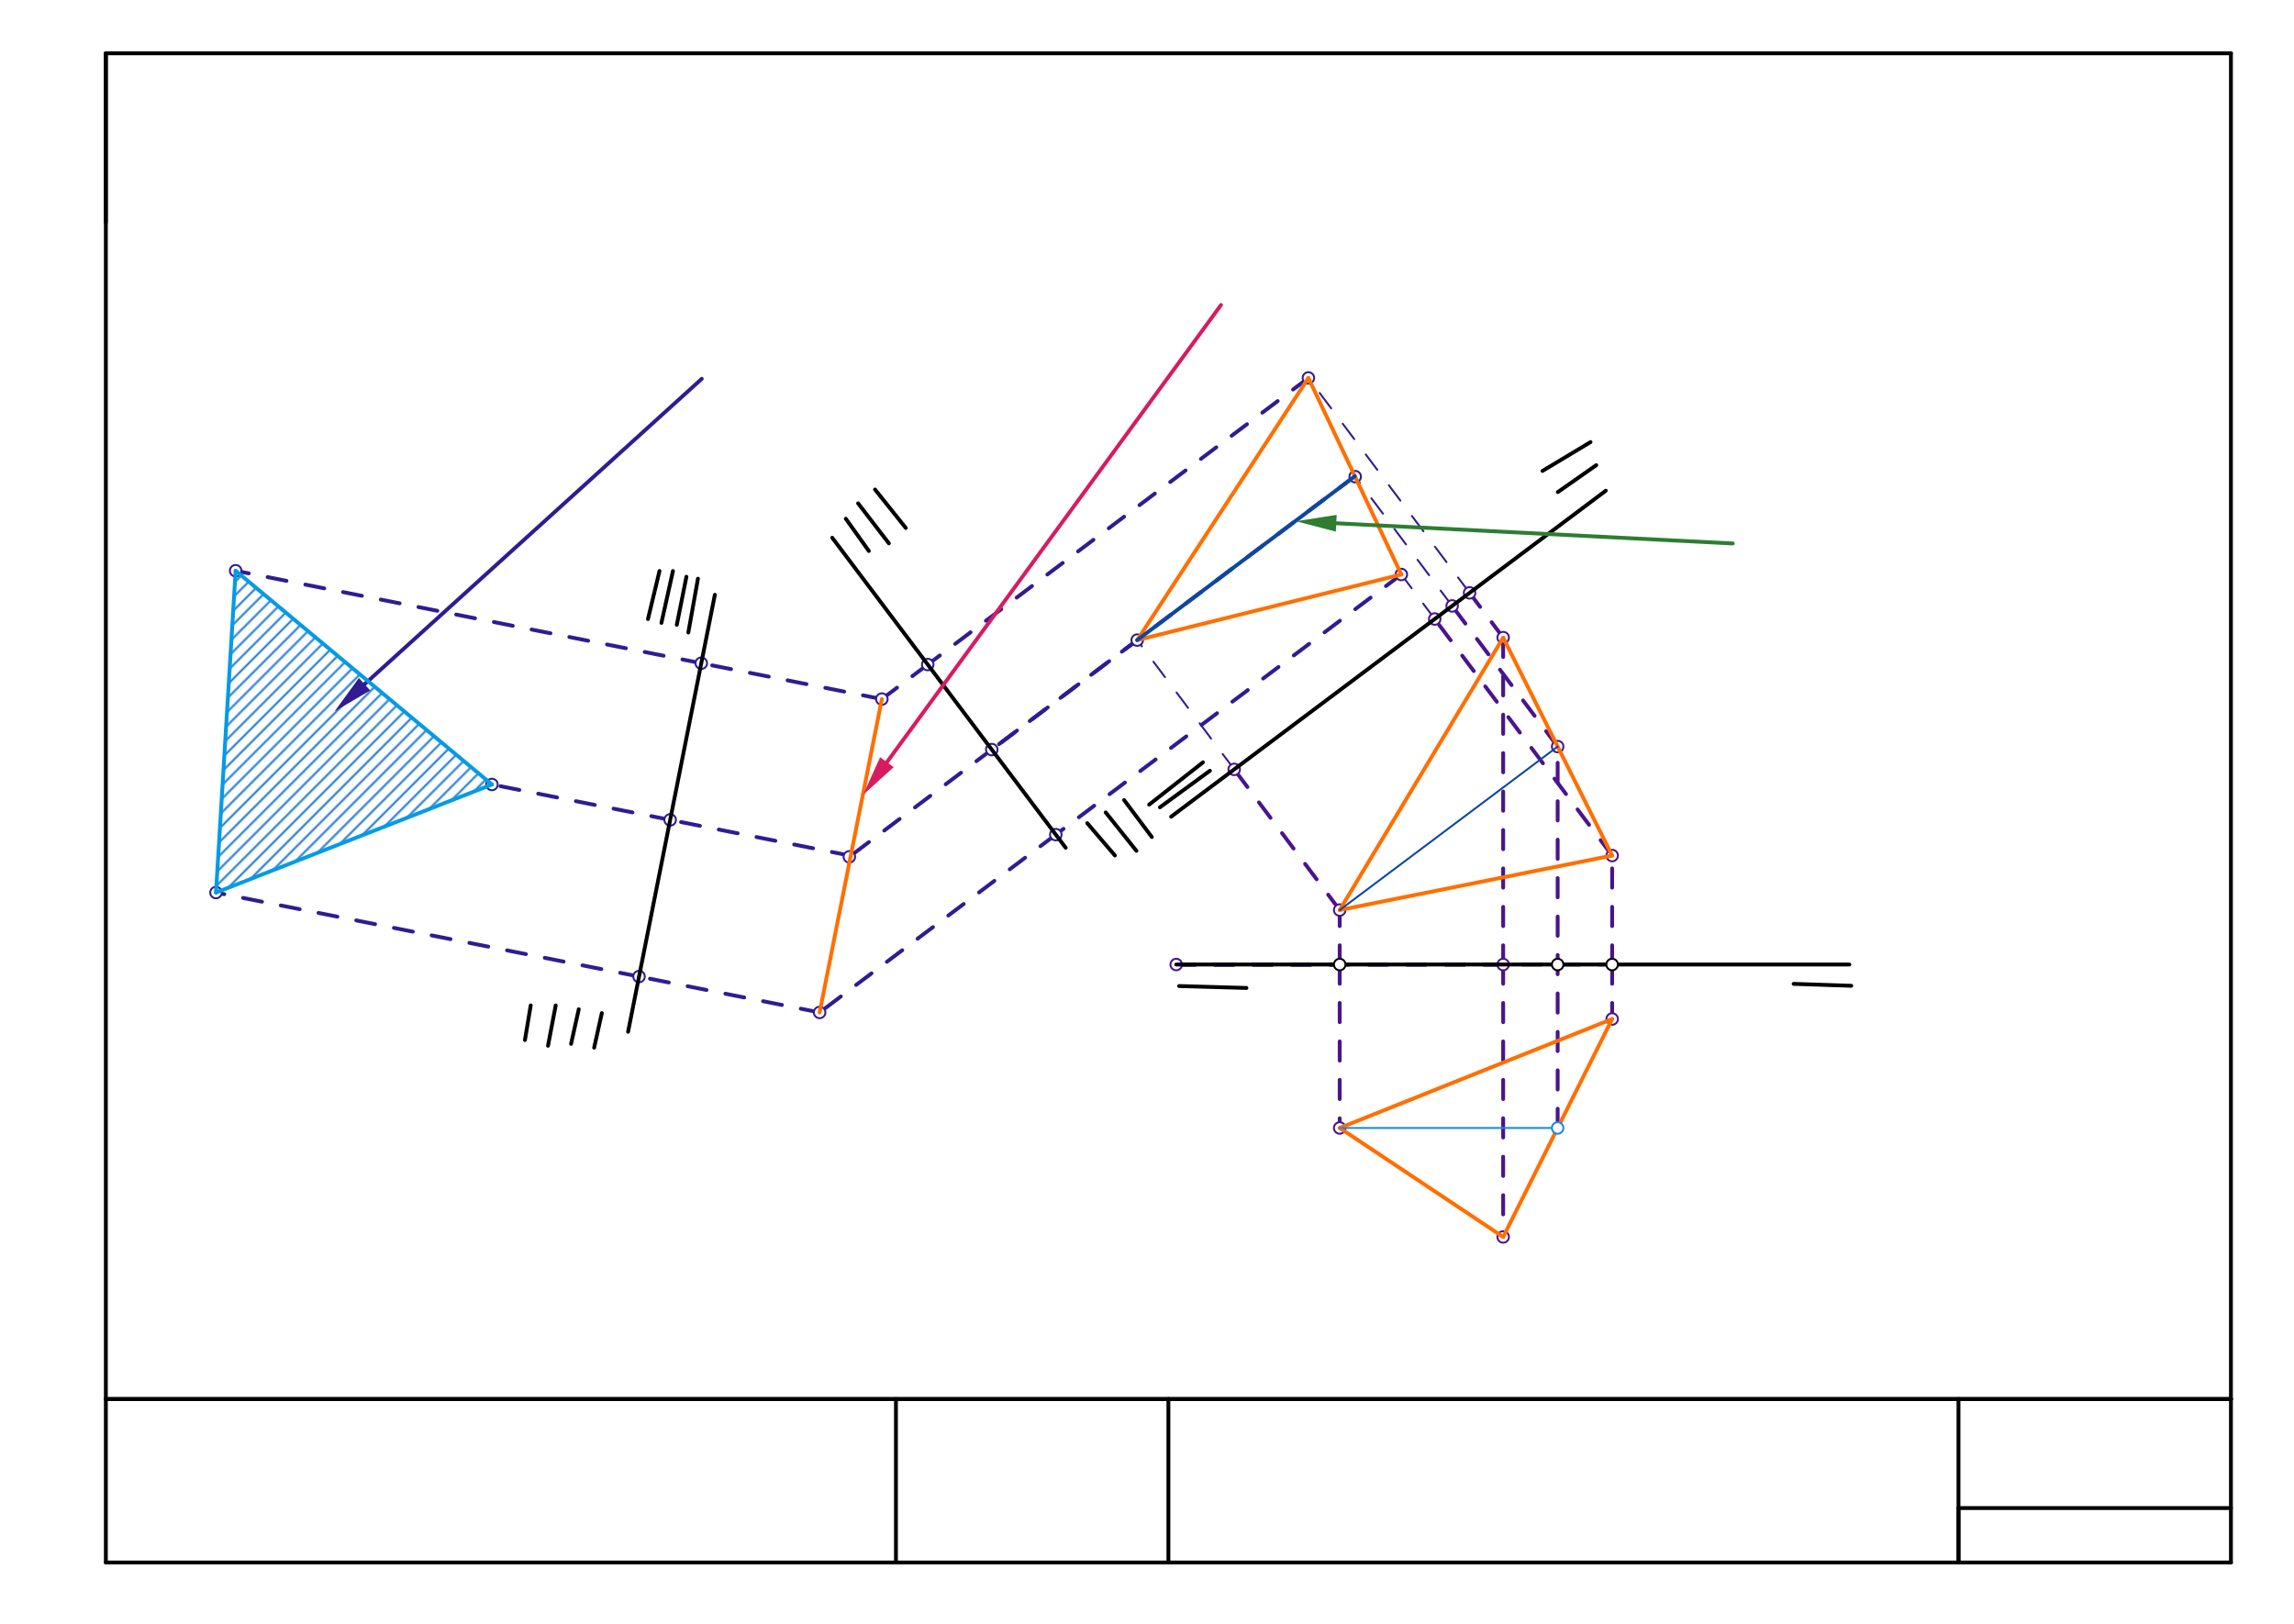 <svg xmlns="http://www.w3.org/2000/svg" class="svg--1it" height="100%" preserveAspectRatio="xMidYMid meet" viewBox="0 0 1193.386 844.724" width="100%"><defs><marker id="marker-arrow" markerHeight="16" markerUnits="userSpaceOnUse" markerWidth="24" orient="auto-start-reverse" refX="24" refY="4" viewBox="0 0 24 8"><path d="M 0 0 L 24 4 L 0 8 z" stroke="inherit"></path></marker></defs><g class="aux-layer--1FB"><g class="element--2qn"><defs><pattern height="5" id="fill_351_2n8wrc__pattern-stripes" patternTransform="rotate(-45)" patternUnits="userSpaceOnUse" width="5"><rect fill="#1976D2" height="1" transform="translate(0,0)" width="5"></rect></pattern></defs><g fill="url(#fill_351_2n8wrc__pattern-stripes)"><path d="M 112.362 464.369 L 122.584 296.94 L 255.915 408.15 Z" stroke="none"></path></g></g><g class="element--2qn"><line stroke="#4A148C" stroke-dasharray="10" stroke-linecap="round" stroke-width="2" x1="611.9" x2="696.939" y1="501.812" y2="501.812"></line></g><g class="element--2qn"><line stroke="#4A148C" stroke-dasharray="10" stroke-linecap="round" stroke-width="2" x1="696.939" x2="696.939" y1="501.812" y2="586.851"></line></g><g class="element--2qn"><line stroke="#4A148C" stroke-dasharray="10" stroke-linecap="round" stroke-width="2" x1="696.939" x2="696.939" y1="501.812" y2="473.466"></line></g><g class="element--2qn"><line stroke="#4A148C" stroke-dasharray="10" stroke-linecap="round" stroke-width="2" x1="611.9" x2="781.979" y1="501.812" y2="501.812"></line></g><g class="element--2qn"><line stroke="#4A148C" stroke-dasharray="10" stroke-linecap="round" stroke-width="2" x1="781.979" x2="781.979" y1="501.812" y2="643.544"></line></g><g class="element--2qn"><line stroke="#4A148C" stroke-dasharray="10" stroke-linecap="round" stroke-width="2" x1="781.979" x2="781.979" y1="501.812" y2="331.733"></line></g><g class="element--2qn"><line stroke="#4A148C" stroke-dasharray="10" stroke-linecap="round" stroke-width="2" x1="611.9" x2="838.672" y1="501.812" y2="501.812"></line></g><g class="element--2qn"><line stroke="#4A148C" stroke-dasharray="10" stroke-linecap="round" stroke-width="2" x1="838.672" x2="838.672" y1="501.812" y2="530.159"></line></g><g class="element--2qn"><line stroke="#4A148C" stroke-dasharray="10" stroke-linecap="round" stroke-width="2" x1="838.672" x2="838.672" y1="501.812" y2="445.119"></line></g><g class="element--2qn"><line stroke="#4A148C" stroke-dasharray="10" stroke-linecap="round" stroke-width="2" x1="810.325" x2="810.325" y1="586.851" y2="388.426"></line></g><g class="element--2qn"><line stroke="#4A148C" stroke-dasharray="10" stroke-linecap="round" stroke-width="2" x1="696.939" x2="642.054" y1="473.466" y2="400.285"></line></g><g class="element--2qn"><line stroke="#4A148C" stroke-dasharray="10" stroke-linecap="round" stroke-width="2" x1="781.979" x2="764.51" y1="331.733" y2="308.442"></line></g><g class="element--2qn"><line stroke="#4A148C" stroke-dasharray="10" stroke-linecap="round" stroke-width="2" x1="810.325" x2="755.44" y1="388.426" y2="315.245"></line></g><g class="element--2qn"><line stroke="#4A148C" stroke-dasharray="10" stroke-linecap="round" stroke-width="2" x1="838.672" x2="746.369" y1="445.119" y2="322.049"></line></g><g class="element--2qn"><line stroke="#311B92" stroke-dasharray="10" stroke-linecap="round" stroke-width="1" x1="642.054" x2="591.603" y1="400.285" y2="333.017"></line></g><g class="element--2qn"><line stroke="#311B92" stroke-dasharray="10" stroke-linecap="round" stroke-width="1" x1="764.51" x2="680.657" y1="308.442" y2="196.638"></line></g><g class="element--2qn"><line stroke="#311B92" stroke-dasharray="10" stroke-linecap="round" stroke-width="1" x1="746.369" x2="728.998" y1="322.049" y2="298.888"></line></g><g class="element--2qn"><line stroke="#311B92" stroke-dasharray="10" stroke-linecap="round" stroke-width="1" x1="755.44" x2="704.994" y1="315.245" y2="247.985"></line></g><g class="element--2qn"><line stroke="#311B92" stroke-dasharray="10" stroke-linecap="round" stroke-width="2" x1="591.603" x2="515.936" y1="333.017" y2="389.99"></line></g><g class="element--2qn"><line stroke="#311B92" stroke-dasharray="10" stroke-linecap="round" stroke-width="2" x1="680.657" x2="482.624" y1="196.638" y2="345.748"></line></g><g class="element--2qn"><line stroke="#311B92" stroke-dasharray="10" stroke-linecap="round" stroke-width="2" x1="728.998" x2="549.248" y1="298.888" y2="434.231"></line></g><g class="element--2qn"><line stroke="#311B92" stroke-dasharray="10" stroke-linecap="round" stroke-width="2" x1="704.828" x2="515.936" y1="247.763" y2="389.99"></line></g><g class="element--2qn"><line stroke="#311B92" stroke-dasharray="10" stroke-linecap="round" stroke-width="2" x1="515.936" x2="441.834" y1="389.99" y2="445.785"></line></g><g class="element--2qn"><line stroke="#311B92" stroke-dasharray="10" stroke-linecap="round" stroke-width="2" x1="549.248" x2="426.39" y1="434.231" y2="526.738"></line></g><g class="element--2qn"><line stroke="#311B92" stroke-dasharray="10" stroke-linecap="round" stroke-width="2" x1="482.624" x2="458.769" y1="345.748" y2="363.71"></line></g><g class="element--2qn"><line stroke="#311B92" stroke-dasharray="10" stroke-linecap="round" stroke-width="2" x1="426.39" x2="332.442" y1="526.738" y2="508.079"></line></g><g class="element--2qn"><line stroke="#311B92" stroke-dasharray="10" stroke-linecap="round" stroke-width="2" x1="442.58" x2="348.632" y1="445.224" y2="426.565"></line></g><g class="element--2qn"><line stroke="#311B92" stroke-dasharray="10" stroke-linecap="round" stroke-width="2" x1="458.769" x2="364.822" y1="363.71" y2="345.051"></line></g><g class="element--2qn"><line stroke="#311B92" stroke-dasharray="10" stroke-linecap="round" stroke-width="2" x1="364.822" x2="122.584" y1="345.051" y2="296.94"></line></g><g class="element--2qn"><line stroke="#311B92" stroke-dasharray="10" stroke-linecap="round" stroke-width="2" x1="348.632" x2="255.915" y1="426.565" y2="408.15"></line></g><g class="element--2qn"><line stroke="#311B92" stroke-dasharray="10" stroke-linecap="round" stroke-width="2" x1="332.442" x2="112.362" y1="508.079" y2="464.369"></line></g><g class="element--2qn"><line stroke="#311B92" stroke-dasharray="none" stroke-linecap="round" stroke-width="2" x1="365.087" x2="189.652" y1="197.075" y2="355.977"></line><path d="M174.087,370.075 l21,4.375 l0,-8.75 z" fill="#311B92" stroke="#311B92" stroke-width="0" transform="rotate(317.831, 174.087, 370.075)"></path></g><g class="element--2qn"><circle cx="611.9" cy="501.812" r="3" stroke="#4A148C" stroke-width="1" fill="#ffffff"></circle>}</g><g class="element--2qn"><circle cx="696.939" cy="473.466" r="3" stroke="#4A148C" stroke-width="1" fill="#ffffff"></circle>}</g><g class="element--2qn"><circle cx="696.939" cy="586.851" r="3" stroke="#4A148C" stroke-width="1" fill="#ffffff"></circle>}</g><g class="element--2qn"><circle cx="781.979" cy="331.733" r="3" stroke="#4A148C" stroke-width="1" fill="#ffffff"></circle>}</g><g class="element--2qn"><circle cx="781.979" cy="643.544" r="3" stroke="#4A148C" stroke-width="1" fill="#ffffff"></circle>}</g><g class="element--2qn"><circle cx="781.979" cy="501.812" r="3" stroke="#4A148C" stroke-width="1" fill="#ffffff"></circle>}</g><g class="element--2qn"><circle cx="838.672" cy="530.159" r="3" stroke="#4A148C" stroke-width="1" fill="#ffffff"></circle>}</g><g class="element--2qn"><circle cx="838.672" cy="445.119" r="3" stroke="#4A148C" stroke-width="1" fill="#ffffff"></circle>}</g><g class="element--2qn"><circle cx="810.325" cy="388.426" r="3" stroke="#4A148C" stroke-width="1" fill="#ffffff"></circle>}</g><g class="element--2qn"><circle cx="642.054" cy="400.285" r="3" stroke="#4A148C" stroke-width="1" fill="#ffffff"></circle>}</g><g class="element--2qn"><circle cx="746.369" cy="322.049" r="3" stroke="#4A148C" stroke-width="1" fill="#ffffff"></circle>}</g><g class="element--2qn"><circle cx="755.44" cy="315.245" r="3" stroke="#4A148C" stroke-width="1" fill="#ffffff"></circle>}</g><g class="element--2qn"><circle cx="764.51" cy="308.442" r="3" stroke="#4A148C" stroke-width="1" fill="#ffffff"></circle>}</g><g class="element--2qn"><circle cx="591.603" cy="333.017" r="3" stroke="#311B92" stroke-width="1" fill="#ffffff"></circle>}</g><g class="element--2qn"><circle cx="680.657" cy="196.638" r="3" stroke="#311B92" stroke-width="1" fill="#ffffff"></circle>}</g><g class="element--2qn"><circle cx="728.998" cy="298.888" r="3" stroke="#311B92" stroke-width="1" fill="#ffffff"></circle>}</g><g class="element--2qn"><circle cx="704.994" cy="247.985" r="3" stroke="#311B92" stroke-width="1" fill="#ffffff"></circle>}</g><g class="element--2qn"><circle cx="482.624" cy="345.748" r="3" stroke="#311B92" stroke-width="1" fill="#ffffff"></circle>}</g><g class="element--2qn"><circle cx="515.936" cy="389.99" r="3" stroke="#311B92" stroke-width="1" fill="#ffffff"></circle>}</g><g class="element--2qn"><circle cx="549.248" cy="434.231" r="3" stroke="#311B92" stroke-width="1" fill="#ffffff"></circle>}</g><g class="element--2qn"><circle cx="441.834" cy="445.785" r="3" stroke="#311B92" stroke-width="1" fill="#ffffff"></circle>}</g><g class="element--2qn"><circle cx="426.39" cy="526.738" r="3" stroke="#311B92" stroke-width="1" fill="#ffffff"></circle>}</g><g class="element--2qn"><circle cx="458.769" cy="363.71" r="3" stroke="#311B92" stroke-width="1" fill="#ffffff"></circle>}</g><g class="element--2qn"><circle cx="332.442" cy="508.079" r="3" stroke="#311B92" stroke-width="1" fill="#ffffff"></circle>}</g><g class="element--2qn"><circle cx="348.632" cy="426.565" r="3" stroke="#311B92" stroke-width="1" fill="#ffffff"></circle>}</g><g class="element--2qn"><circle cx="364.822" cy="345.051" r="3" stroke="#311B92" stroke-width="1" fill="#ffffff"></circle>}</g><g class="element--2qn"><circle cx="122.584" cy="296.94" r="3" stroke="#311B92" stroke-width="1" fill="#ffffff"></circle>}</g><g class="element--2qn"><circle cx="255.915" cy="408.15" r="3" stroke="#311B92" stroke-width="1" fill="#ffffff"></circle>}</g><g class="element--2qn"><circle cx="112.362" cy="464.369" r="3" stroke="#311B92" stroke-width="1" fill="#ffffff"></circle>}</g></g><g class="main-layer--3Vd"><g class="element--2qn"><line stroke="#000000" stroke-dasharray="none" stroke-linecap="round" stroke-width="2" x1="55.066" x2="55.066" y1="115.733" y2="27.733"></line></g><g class="element--2qn"><line stroke="#000000" stroke-dasharray="none" stroke-linecap="round" stroke-width="2" x1="55.066" x2="1160.578" y1="27.733" y2="27.733"></line></g><g class="element--2qn"><line stroke="#000000" stroke-dasharray="none" stroke-linecap="round" stroke-width="2" x1="1160.578" x2="1160.578" y1="27.733" y2="727.891"></line></g><g class="element--2qn"><line stroke="#000000" stroke-dasharray="none" stroke-linecap="round" stroke-width="2" x1="1160.578" x2="55.066" y1="727.891" y2="727.891"></line></g><g class="element--2qn"><line stroke="#000000" stroke-dasharray="none" stroke-linecap="round" stroke-width="2" x1="55.066" x2="55.066" y1="727.891" y2="27.733"></line></g><g class="element--2qn"><line stroke="#000000" stroke-dasharray="none" stroke-linecap="round" stroke-width="2" x1="1160.578" x2="1160.578" y1="727.891" y2="812.93"></line></g><g class="element--2qn"><line stroke="#000000" stroke-dasharray="none" stroke-linecap="round" stroke-width="2" x1="1160.578" x2="55.066" y1="812.93" y2="812.93"></line></g><g class="element--2qn"><line stroke="#000000" stroke-dasharray="none" stroke-linecap="round" stroke-width="2" x1="55.066" x2="55.066" y1="812.93" y2="727.891"></line></g><g class="element--2qn"><line stroke="#000000" stroke-dasharray="none" stroke-linecap="round" stroke-width="2" x1="55.066" x2="466.09" y1="727.891" y2="727.891"></line></g><g class="element--2qn"><line stroke="#000000" stroke-dasharray="none" stroke-linecap="round" stroke-width="2" x1="466.09" x2="466.09" y1="727.891" y2="812.93"></line></g><g class="element--2qn"><line stroke="#000000" stroke-dasharray="none" stroke-linecap="round" stroke-width="2" x1="466.09" x2="607.822" y1="727.891" y2="727.891"></line></g><g class="element--2qn"><line stroke="#000000" stroke-dasharray="none" stroke-linecap="round" stroke-width="2" x1="607.822" x2="607.822" y1="727.891" y2="812.93"></line></g><g class="element--2qn"><line stroke="#000000" stroke-dasharray="none" stroke-linecap="round" stroke-width="2" x1="607.822" x2="1018.846" y1="727.891" y2="727.891"></line></g><g class="element--2qn"><line stroke="#000000" stroke-dasharray="none" stroke-linecap="round" stroke-width="2" x1="1018.846" x2="1018.846" y1="727.891" y2="812.93"></line></g><g class="element--2qn"><line stroke="#000000" stroke-dasharray="none" stroke-linecap="round" stroke-width="2" x1="1160.578" x2="1018.846" y1="727.891" y2="727.891"></line></g><g class="element--2qn"><line stroke="#000000" stroke-dasharray="none" stroke-linecap="round" stroke-width="2" x1="1018.846" x2="1018.846" y1="812.93" y2="784.584"></line></g><g class="element--2qn"><line stroke="#000000" stroke-dasharray="none" stroke-linecap="round" stroke-width="2" x1="1018.846" x2="1160.578" y1="784.584" y2="784.584"></line></g><g class="element--2qn"><line stroke="#FF6F00" stroke-dasharray="none" stroke-linecap="round" stroke-width="2" x1="696.939" x2="781.979" y1="473.466" y2="331.733"></line></g><g class="element--2qn"><line stroke="#FF6F00" stroke-dasharray="none" stroke-linecap="round" stroke-width="2" x1="781.979" x2="838.672" y1="331.733" y2="445.119"></line></g><g class="element--2qn"><line stroke="#FF6F00" stroke-dasharray="none" stroke-linecap="round" stroke-width="2" x1="838.672" x2="696.939" y1="445.119" y2="473.466"></line></g><g class="element--2qn"><line stroke="#FF6F00" stroke-dasharray="none" stroke-linecap="round" stroke-width="2" x1="696.939" x2="838.672" y1="586.851" y2="530.159"></line></g><g class="element--2qn"><line stroke="#FF6F00" stroke-dasharray="none" stroke-linecap="round" stroke-width="2" x1="838.672" x2="781.979" y1="530.159" y2="643.544"></line></g><g class="element--2qn"><line stroke="#FF6F00" stroke-dasharray="none" stroke-linecap="round" stroke-width="2" x1="781.979" x2="696.939" y1="643.544" y2="586.851"></line></g><g class="element--2qn"><line stroke="#1E88E5" stroke-dasharray="none" stroke-linecap="round" stroke-width="1" x1="696.939" x2="810.325" y1="586.851" y2="586.851"></line></g><g class="element--2qn"><line stroke="#0D47A1" stroke-dasharray="none" stroke-linecap="round" stroke-width="1" x1="696.939" x2="810.325" y1="473.466" y2="388.426"></line></g><g class="element--2qn"><line stroke="#000000" stroke-dasharray="none" stroke-linecap="round" stroke-width="2" x1="609.233" x2="835.367" y1="424.9" y2="255.3"></line></g><g class="element--2qn"><line stroke="#000000" stroke-dasharray="none" stroke-linecap="round" stroke-width="2" x1="597.821" x2="625.821" y1="418.608" y2="396.608"></line></g><g class="element--2qn"><line stroke="#000000" stroke-dasharray="none" stroke-linecap="round" stroke-width="2" x1="603.421" x2="629.421" y1="420.008" y2="401.008"></line></g><g class="element--2qn"><line stroke="#000000" stroke-dasharray="none" stroke-linecap="round" stroke-width="2" x1="810.421" x2="830.421" y1="256.008" y2="242.008"></line></g><g class="element--2qn"><line stroke="#000000" stroke-dasharray="none" stroke-linecap="round" stroke-width="2" x1="802.421" x2="827.421" y1="245.008" y2="230.008"></line></g><g class="element--2qn"><line stroke="#000000" stroke-dasharray="none" stroke-linecap="round" stroke-width="2" x1="613.421" x2="648.421" y1="513.008" y2="514.008"></line></g><g class="element--2qn"><line stroke="#FF6F00" stroke-dasharray="none" stroke-linecap="round" stroke-width="2" x1="591.603" x2="680.657" y1="333.017" y2="196.638"></line></g><g class="element--2qn"><line stroke="#FF6F00" stroke-dasharray="none" stroke-linecap="round" stroke-width="2" x1="680.657" x2="728.998" y1="196.638" y2="298.888"></line></g><g class="element--2qn"><line stroke="#FF6F00" stroke-dasharray="none" stroke-linecap="round" stroke-width="2" x1="728.998" x2="591.603" y1="298.888" y2="333.017"></line></g><g class="element--2qn"><line stroke="#0D47A1" stroke-dasharray="none" stroke-linecap="round" stroke-width="2" x1="591.603" x2="704.828" y1="333.017" y2="247.763"></line></g><g class="element--2qn"><line stroke="#2E7D32" stroke-dasharray="none" stroke-linecap="round" stroke-width="2" x1="901.427" x2="695.151" y1="282.754" y2="272.237"></line><path d="M674.179,271.167 l21,4.375 l0,-8.75 z" fill="#2E7D32" stroke="#2E7D32" stroke-width="0" transform="rotate(2.919, 674.179, 271.167)"></path></g><g class="element--2qn"><line stroke="#000000" stroke-dasharray="none" stroke-linecap="round" stroke-width="2" x1="554.4" x2="432.94" y1="441.073" y2="279.763"></line></g><g class="element--2qn"><line stroke="#FF6F00" stroke-dasharray="none" stroke-linecap="round" stroke-width="2" x1="458.769" x2="426.39" y1="363.71" y2="526.738"></line></g><g class="element--2qn"><line stroke="#D81B60" stroke-dasharray="none" stroke-linecap="round" stroke-width="2" x1="635.2" x2="461.385" y1="158.673" y2="396.548"></line><path d="M448.996,413.504 l21,4.375 l0,-8.75 z" fill="#D81B60" stroke="#D81B60" stroke-width="0" transform="rotate(306.156, 448.996, 413.504)"></path></g><g class="element--2qn"><line stroke="#000000" stroke-dasharray="none" stroke-linecap="round" stroke-width="2" x1="440" x2="452" y1="269.873" y2="286.673"></line></g><g class="element--2qn"><line stroke="#000000" stroke-dasharray="none" stroke-linecap="round" stroke-width="2" x1="446.4" x2="462.4" y1="261.873" y2="282.673"></line></g><g class="element--2qn"><line stroke="#000000" stroke-dasharray="none" stroke-linecap="round" stroke-width="2" x1="455.2" x2="471.2" y1="254.673" y2="274.673"></line></g><g class="element--2qn"><line stroke="#000000" stroke-dasharray="none" stroke-linecap="round" stroke-width="2" x1="580" x2="565.6" y1="445.073" y2="428.273"></line></g><g class="element--2qn"><line stroke="#000000" stroke-dasharray="none" stroke-linecap="round" stroke-width="2" x1="591.2" x2="575.2" y1="442.673" y2="422.673"></line></g><g class="element--2qn"><line stroke="#000000" stroke-dasharray="none" stroke-linecap="round" stroke-width="2" x1="599.2" x2="584.8" y1="435.473" y2="416.273"></line></g><g class="element--2qn"><line stroke="#000000" stroke-dasharray="none" stroke-linecap="round" stroke-width="2" x1="326.737" x2="371.89" y1="536.807" y2="309.461"></line></g><g class="element--2qn"><line stroke="#000000" stroke-dasharray="none" stroke-linecap="round" stroke-width="2" x1="611.9" x2="962.087" y1="501.812" y2="501.812"></line></g><g class="element--2qn"><line stroke="#000000" stroke-dasharray="none" stroke-linecap="round" stroke-width="2" x1="363.087" x2="358.087" y1="301.075" y2="329.075"></line></g><g class="element--2qn"><line stroke="#000000" stroke-dasharray="none" stroke-linecap="round" stroke-width="2" x1="357.087" x2="352.087" y1="300.075" y2="325.075"></line></g><g class="element--2qn"><line stroke="#000000" stroke-dasharray="none" stroke-linecap="round" stroke-width="2" x1="350.087" x2="344.087" y1="297.075" y2="324.075"></line></g><g class="element--2qn"><line stroke="#000000" stroke-dasharray="none" stroke-linecap="round" stroke-width="2" x1="343.087" x2="337.087" y1="297.075" y2="322.075"></line></g><g class="element--2qn"><line stroke="#000000" stroke-dasharray="none" stroke-linecap="round" stroke-width="2" x1="313.087" x2="309.087" y1="527.075" y2="545.075"></line></g><g class="element--2qn"><line stroke="#000000" stroke-dasharray="none" stroke-linecap="round" stroke-width="2" x1="301.087" x2="297.087" y1="525.075" y2="543.075"></line></g><g class="element--2qn"><line stroke="#000000" stroke-dasharray="none" stroke-linecap="round" stroke-width="2" x1="289.087" x2="285.087" y1="523.075" y2="544.075"></line></g><g class="element--2qn"><line stroke="#000000" stroke-dasharray="none" stroke-linecap="round" stroke-width="2" x1="276.087" x2="273.087" y1="523.075" y2="541.075"></line></g><g class="element--2qn"><line stroke="#039BE5" stroke-dasharray="none" stroke-linecap="round" stroke-width="2" x1="112.362" x2="255.915" y1="464.369" y2="408.15"></line></g><g class="element--2qn"><line stroke="#039BE5" stroke-dasharray="none" stroke-linecap="round" stroke-width="2" x1="255.915" x2="122.584" y1="408.15" y2="296.94"></line></g><g class="element--2qn"><line stroke="#039BE5" stroke-dasharray="none" stroke-linecap="round" stroke-width="2" x1="122.584" x2="112.362" y1="296.94" y2="464.369"></line></g><g class="element--2qn"><line stroke="#000000" stroke-dasharray="none" stroke-linecap="round" stroke-width="2" x1="963.087" x2="933.087" y1="512.875" y2="511.875"></line></g><g class="element--2qn"><circle cx="810.325" cy="586.851" r="3" stroke="#1E88E5" stroke-width="1" fill="#ffffff"></circle>}</g><g class="element--2qn"><circle cx="696.939" cy="501.812" r="3" stroke="#000000" stroke-width="1" fill="#ffffff"></circle>}</g><g class="element--2qn"><circle cx="810.325" cy="501.812" r="3" stroke="#000000" stroke-width="1" fill="#ffffff"></circle>}</g><g class="element--2qn"><circle cx="838.672" cy="501.812" r="3" stroke="#000000" stroke-width="1" fill="#ffffff"></circle>}</g></g><g class="snaps-layer--2PT"></g><g class="temp-layer--rAP"></g></svg>